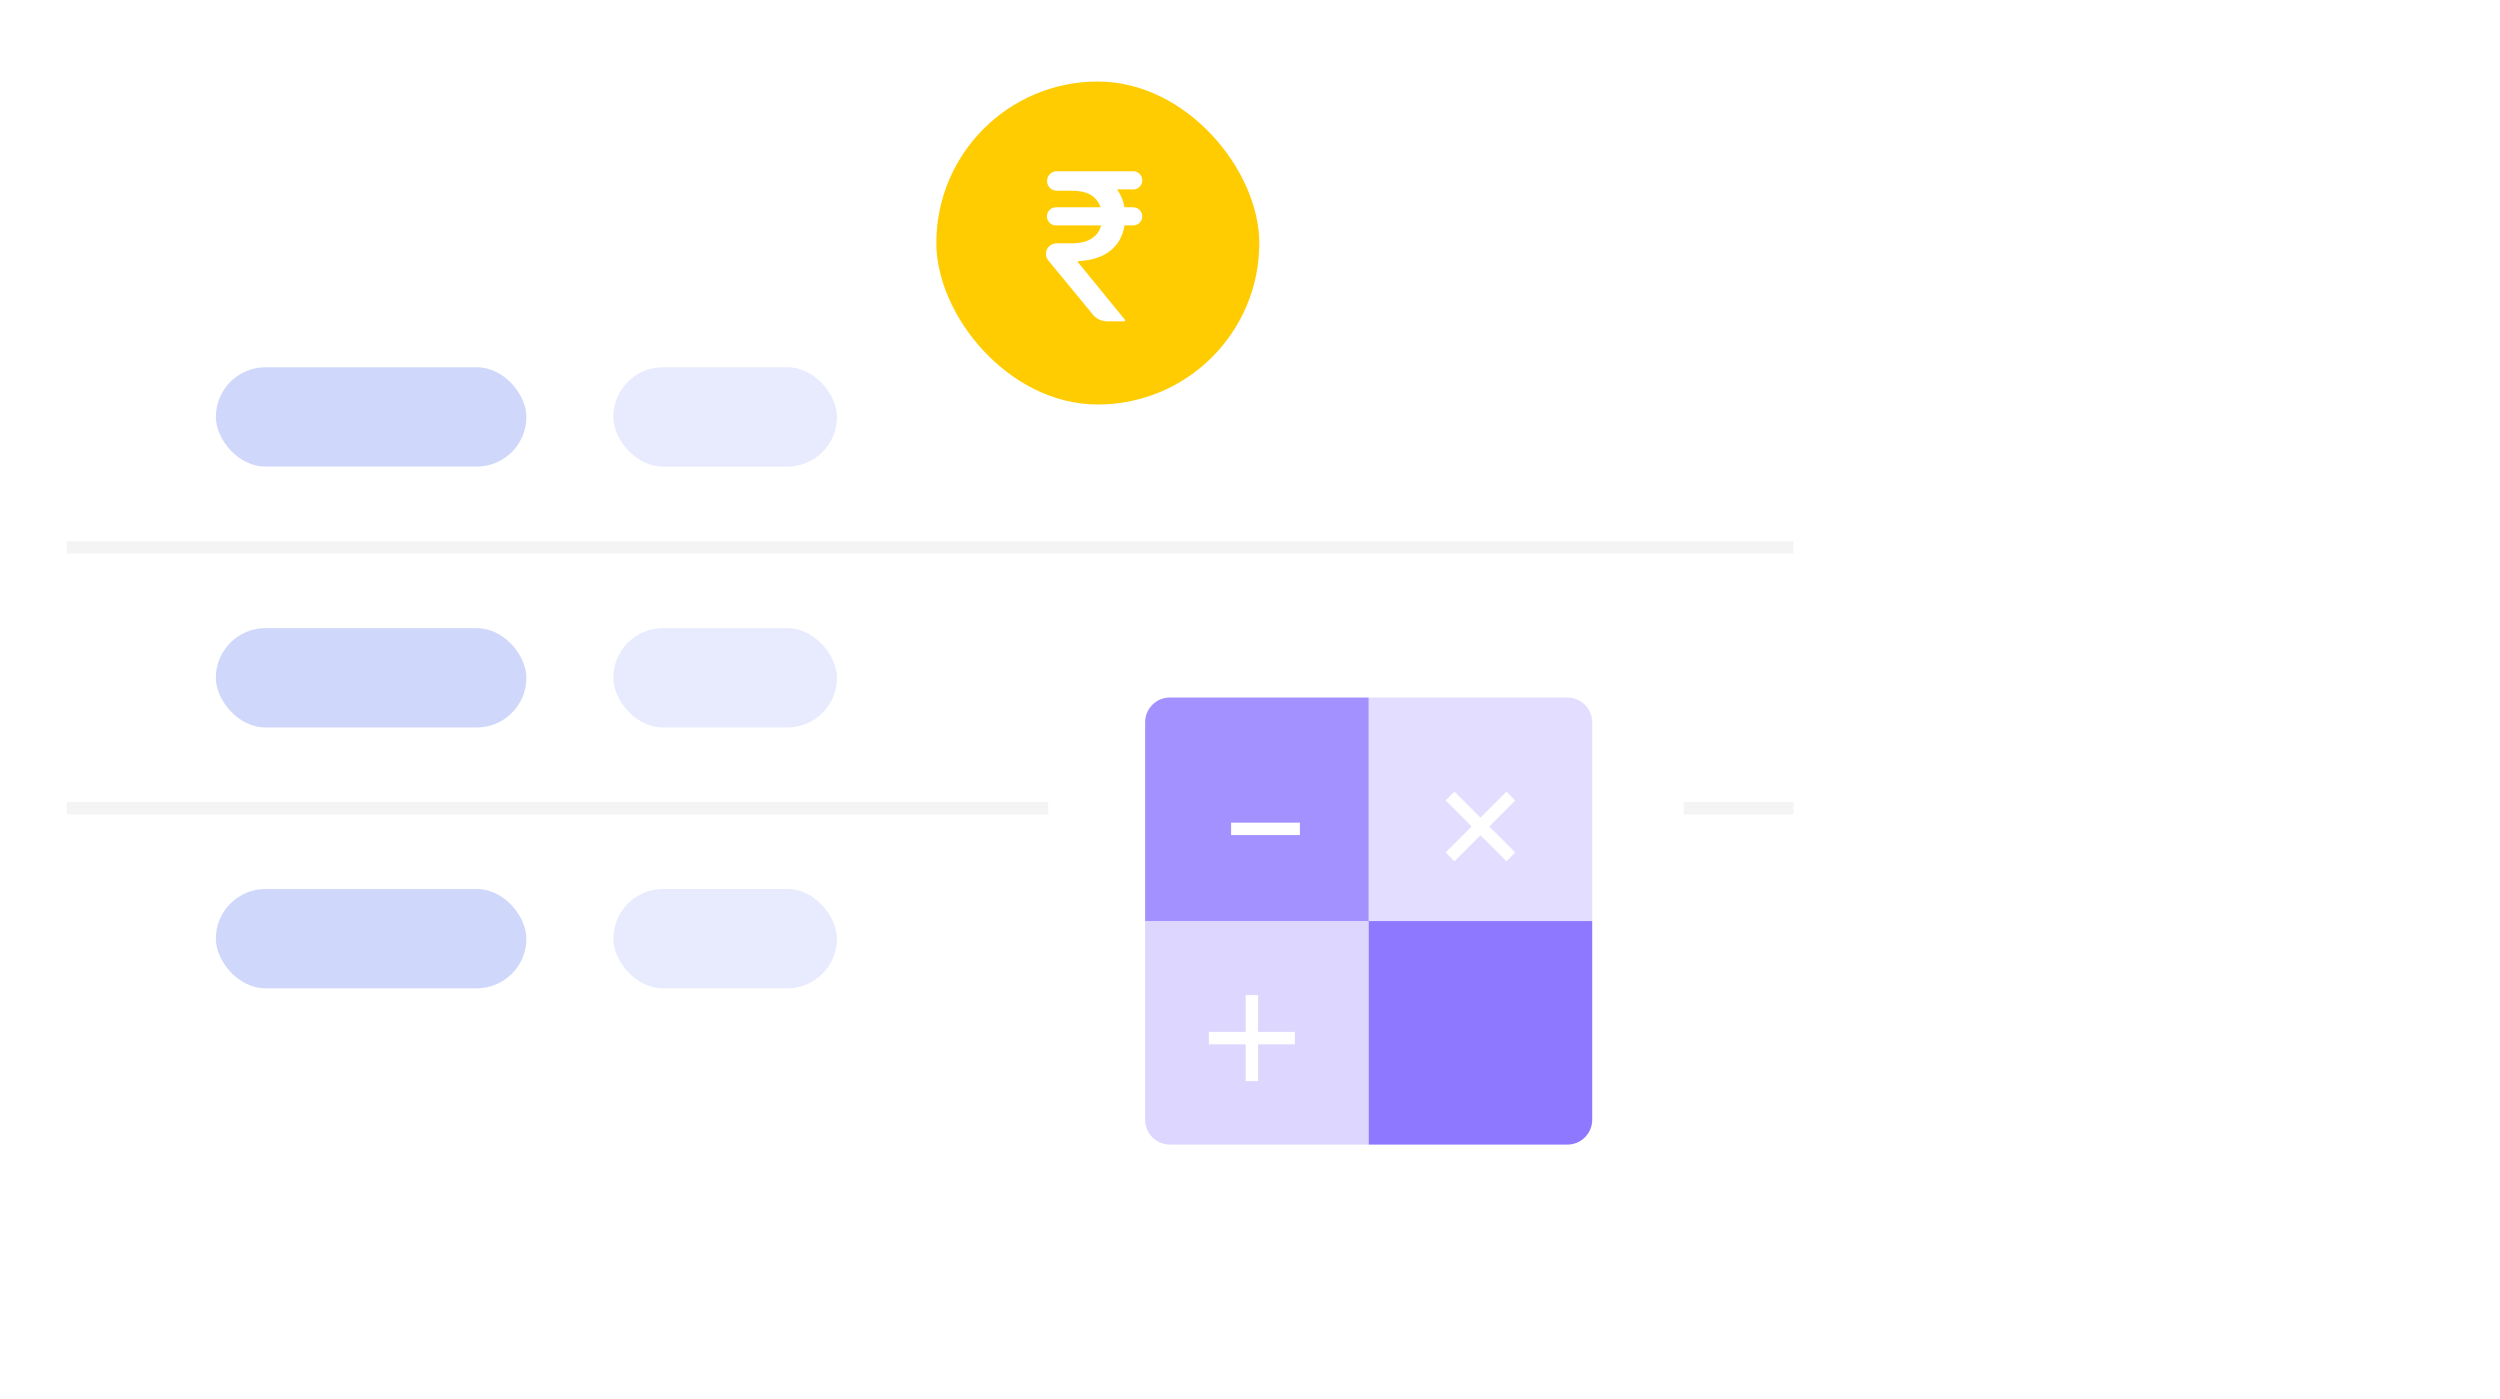 <svg width="184" height="103" viewBox="0 0 184 103" fill="none" xmlns="http://www.w3.org/2000/svg">
<g filter="url(#filter0_d_109_4802)">
<path d="M4 24.286C4 21.256 6.456 18.8 9.486 18.8H126.514C129.544 18.8 132 21.256 132 24.286V80.057H4V24.286Z" fill="white"/>
<path d="M9.486 19.257H126.514C129.291 19.257 131.543 21.509 131.543 24.286V79.6H4.457V24.286C4.457 21.509 6.709 19.257 9.486 19.257Z" stroke="white" stroke-width="0.914"/>
</g>
<rect opacity="0.4" x="15.886" y="27.029" width="22.857" height="7.314" rx="3.657" fill="#879EF5"/>
<rect opacity="0.4" x="15.886" y="46.229" width="22.857" height="7.314" rx="3.657" fill="#879EF5"/>
<rect opacity="0.4" x="15.886" y="65.429" width="22.857" height="7.314" rx="3.657" fill="#879EF5"/>
<rect opacity="0.2" x="45.143" y="27.029" width="16.457" height="7.314" rx="3.657" fill="#879EF5"/>
<rect opacity="0.2" x="45.143" y="46.229" width="16.457" height="7.314" rx="3.657" fill="#879EF5"/>
<rect opacity="0.2" x="45.143" y="65.429" width="16.457" height="7.314" rx="3.657" fill="#879EF5"/>
<line x1="4.914" y1="40.286" x2="132" y2="40.286" stroke="#F4F4F5" stroke-width="0.914"/>
<line x1="4.914" y1="59.486" x2="132" y2="59.486" stroke="#F4F4F5" stroke-width="0.914"/>
<g filter="url(#filter1_bd_109_4802)">
<rect x="77.143" y="44.4" width="46.777" height="45.714" rx="3.657" fill="white"/>
</g>
<path d="M84.281 53.164C84.281 52.154 85.1 51.336 86.11 51.336H100.734V67.789H84.281V53.164Z" fill="#A291FF"/>
<path opacity="0.3" d="M84.281 67.789H100.734V84.242H86.11C85.1 84.242 84.281 83.423 84.281 82.413V67.789Z" fill="#8D78FF"/>
<path opacity="0.3" d="M100.734 51.336H115.359C116.369 51.336 117.187 52.154 117.187 53.164V67.789H100.734V51.336Z" fill="#A291FF"/>
<path d="M100.734 67.789H117.187V82.413C117.187 83.423 116.369 84.242 115.359 84.242H100.734V67.789Z" fill="#8D78FF"/>
<line x1="90.609" y1="61.004" x2="95.672" y2="61.004" stroke="white" stroke-width="0.914"/>
<path d="M106.723 63.065L111.198 58.59M111.198 63.065L106.723 58.59" stroke="white" stroke-width="0.914"/>
<path d="M92.138 79.569V76.405M92.138 76.405V73.241M92.138 76.405H95.302M92.138 76.405H88.973" stroke="white" stroke-width="0.914"/>
<rect x="68.914" y="6" width="23.771" height="23.771" rx="11.886" fill="#FFCC02"/>
<path d="M83.405 15.257C83.847 15.257 84.166 15.679 84.046 16.104V16.104C83.965 16.391 83.703 16.589 83.405 16.589H77.719C77.277 16.589 76.958 16.166 77.078 15.741V15.741C77.16 15.454 77.421 15.257 77.719 15.257H83.405ZM81.476 23.648C81.077 23.648 80.698 23.47 80.444 23.162L77.157 19.172C77.045 19.036 76.983 18.866 76.981 18.689V18.689C76.977 18.26 77.323 17.91 77.752 17.91H78.888C79.366 17.91 79.77 17.836 80.101 17.689C80.432 17.542 80.684 17.328 80.856 17.047C81.029 16.763 81.115 16.418 81.115 16.012C81.115 15.408 80.935 14.928 80.576 14.572C80.216 14.216 79.653 14.038 78.888 14.038H77.779C77.305 14.038 76.962 13.587 77.087 13.131V13.131C77.173 12.819 77.456 12.603 77.779 12.603H78.888C79.779 12.603 80.515 12.745 81.093 13.029C81.672 13.313 82.104 13.707 82.388 14.21C82.672 14.714 82.814 15.294 82.814 15.952C82.814 16.538 82.697 17.069 82.463 17.543C82.23 18.018 81.858 18.404 81.347 18.703C80.837 19.001 80.167 19.175 79.338 19.226C79.336 19.226 79.335 19.226 79.333 19.227V19.227C79.312 19.231 79.303 19.257 79.317 19.274L82.799 23.538C82.808 23.55 82.814 23.565 82.814 23.581V23.581C82.814 23.618 82.784 23.648 82.746 23.648H81.476ZM83.404 12.603C83.849 12.603 84.17 13.029 84.048 13.457V13.457C83.966 13.746 83.701 13.945 83.4 13.943L79.129 13.919C78.692 13.916 78.379 13.496 78.501 13.076V13.076C78.583 12.796 78.84 12.603 79.133 12.603H83.404Z" fill="white"/>
<defs>
<filter id="filter0_d_109_4802" x="0.343" y="16.971" width="135.314" height="68.571" filterUnits="userSpaceOnUse" color-interpolation-filters="sRGB">
<feFlood flood-opacity="0" result="BackgroundImageFix"/>
<feColorMatrix in="SourceAlpha" type="matrix" values="0 0 0 0 0 0 0 0 0 0 0 0 0 0 0 0 0 0 127 0" result="hardAlpha"/>
<feOffset dy="1.829"/>
<feGaussianBlur stdDeviation="1.829"/>
<feColorMatrix type="matrix" values="0 0 0 0 0.553 0 0 0 0 0.471 0 0 0 0 1 0 0 0 0.199 0"/>
<feBlend mode="normal" in2="BackgroundImageFix" result="effect1_dropShadow_109_4802"/>
<feBlend mode="normal" in="SourceGraphic" in2="effect1_dropShadow_109_4802" result="shape"/>
</filter>
<filter id="filter1_bd_109_4802" x="29.922" y="-2.82" width="141.218" height="140.155" filterUnits="userSpaceOnUse" color-interpolation-filters="sRGB">
<feFlood flood-opacity="0" result="BackgroundImageFix"/>
<feGaussianBlur in="BackgroundImageFix" stdDeviation="23.61"/>
<feComposite in2="SourceAlpha" operator="in" result="effect1_backgroundBlur_109_4802"/>
<feColorMatrix in="SourceAlpha" type="matrix" values="0 0 0 0 0 0 0 0 0 0 0 0 0 0 0 0 0 0 127 0" result="hardAlpha"/>
<feOffset dy="1.829"/>
<feGaussianBlur stdDeviation="5.486"/>
<feColorMatrix type="matrix" values="0 0 0 0 0.263 0 0 0 0 0.337 0 0 0 0 0.627 0 0 0 0.196 0"/>
<feBlend mode="normal" in2="effect1_backgroundBlur_109_4802" result="effect2_dropShadow_109_4802"/>
<feBlend mode="normal" in="SourceGraphic" in2="effect2_dropShadow_109_4802" result="shape"/>
</filter>
</defs>
</svg>
